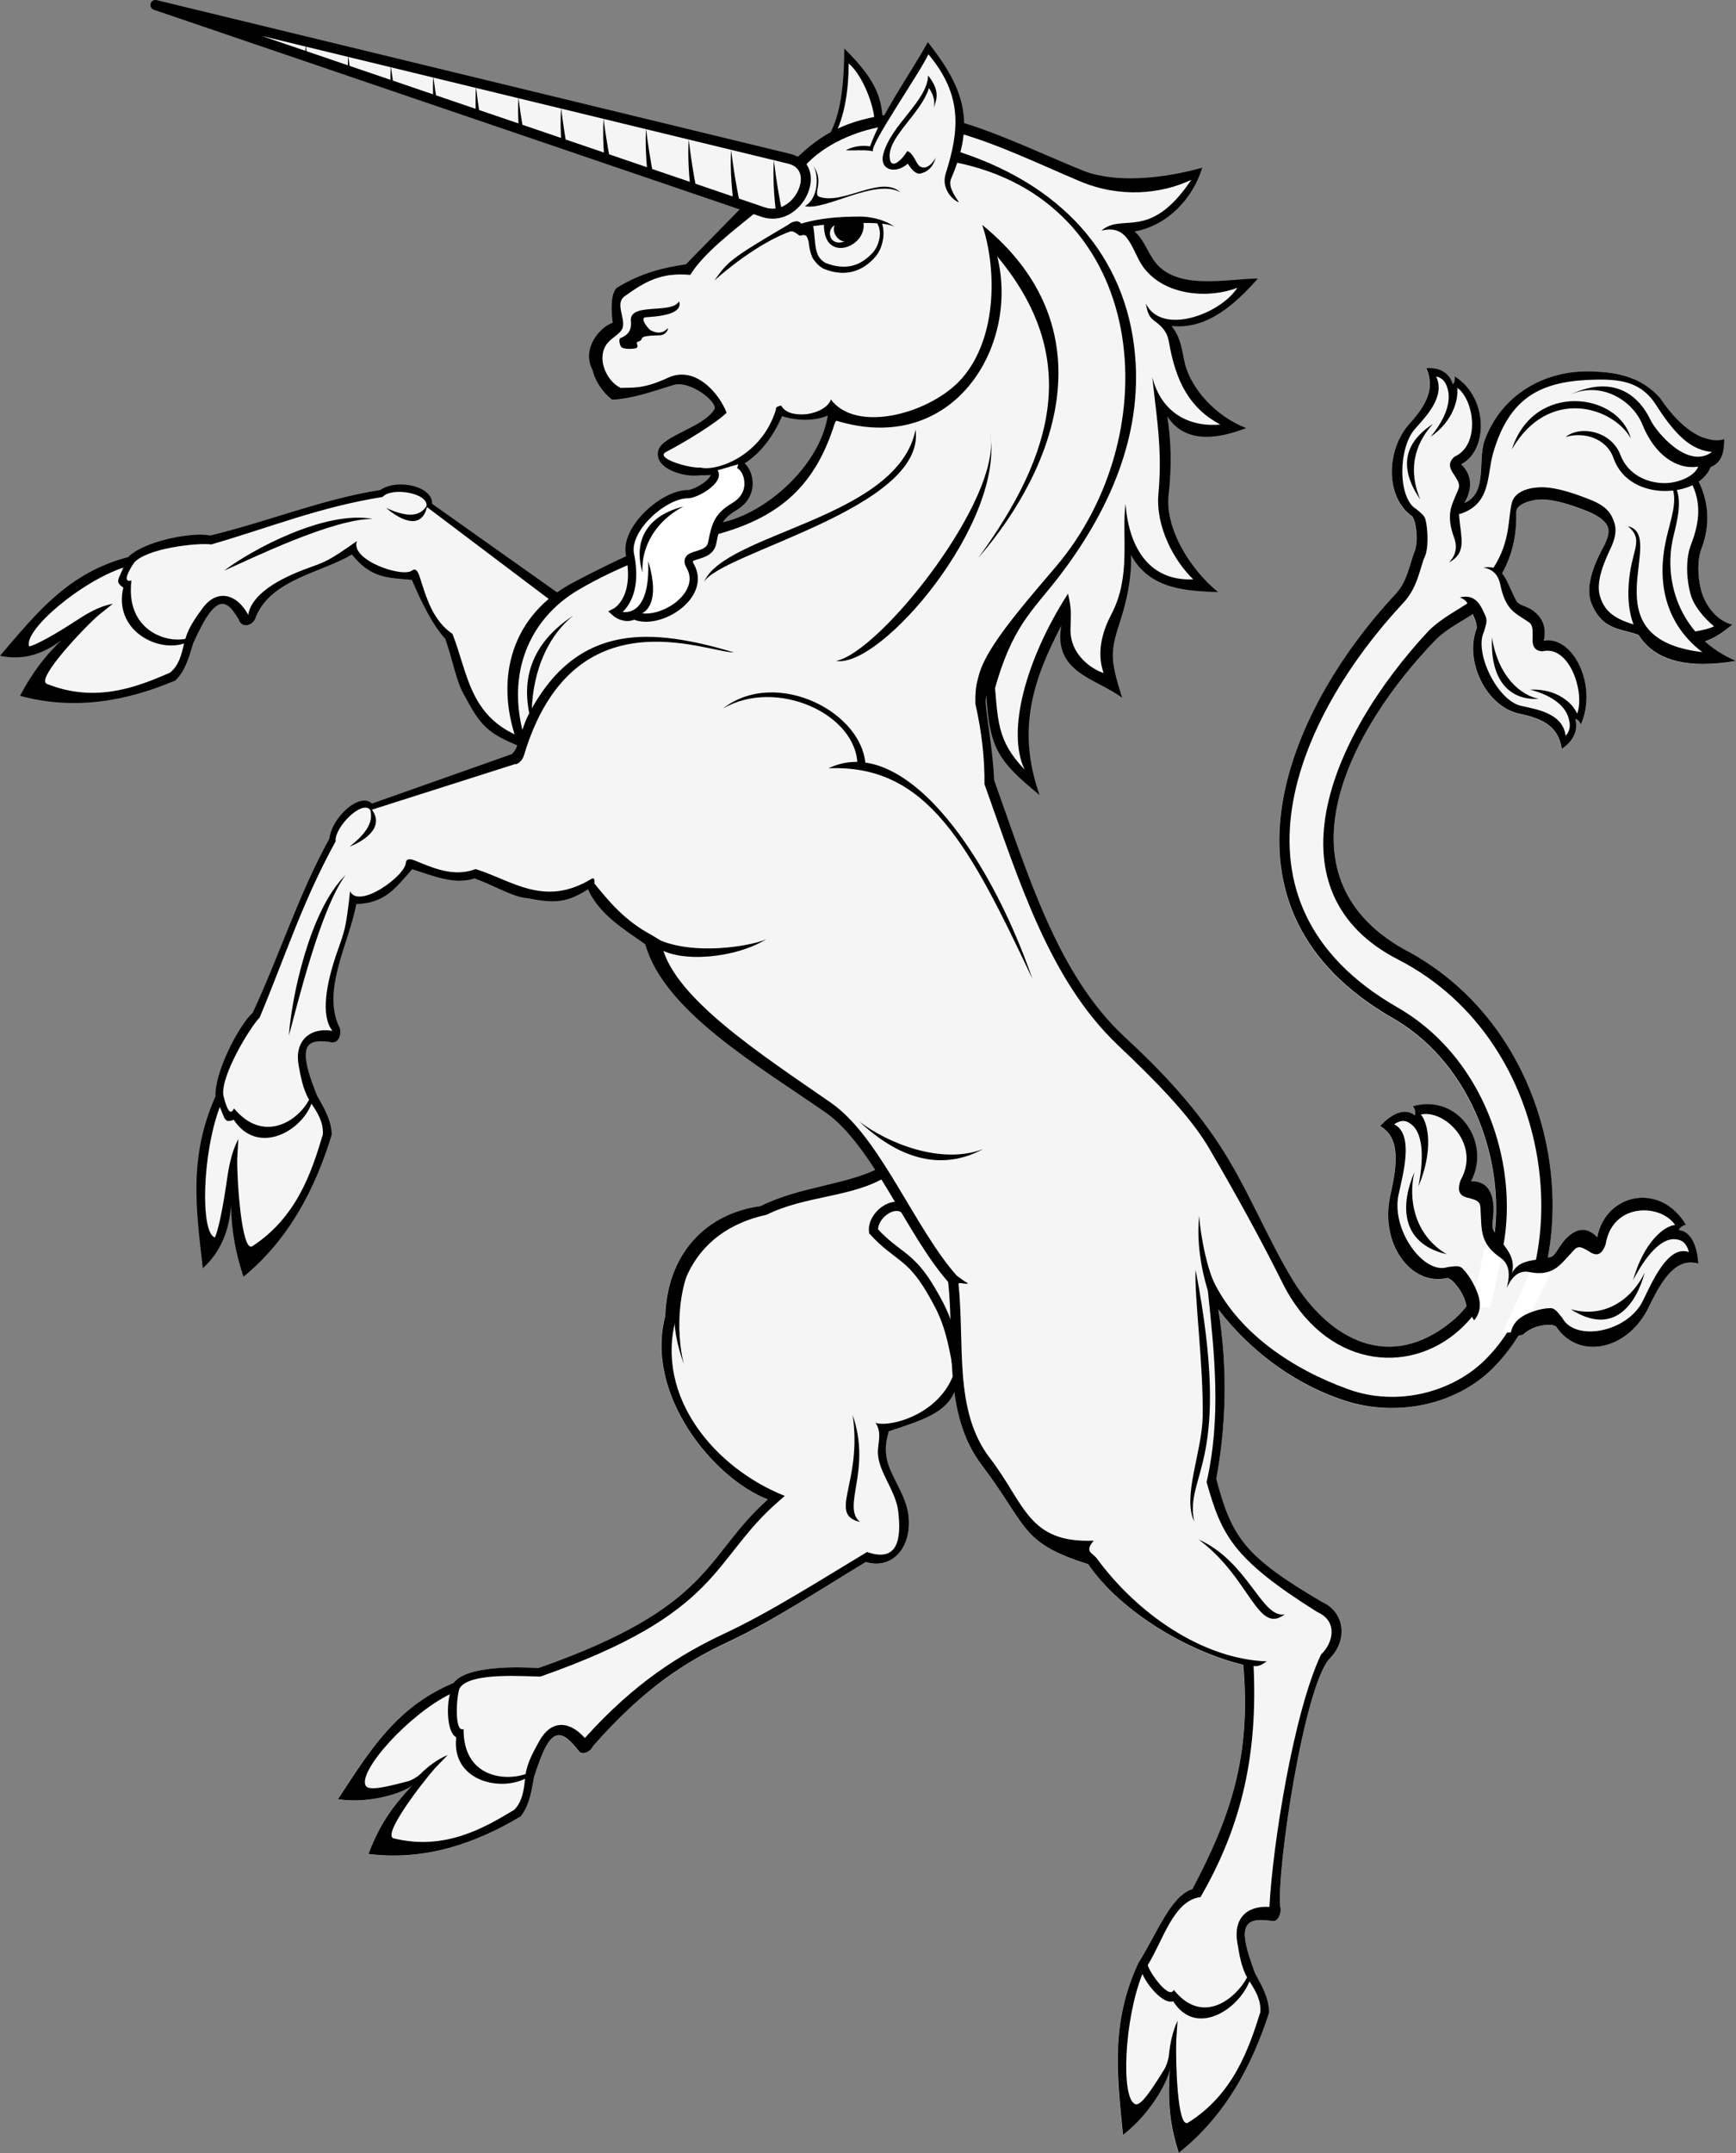 <?xml version="1.0" encoding="UTF-8" standalone="no"?>
<!-- Created with Inkscape (http://www.inkscape.org/) -->
<svg
    xmlns:inkscape="http://www.inkscape.org/namespaces/inkscape"
    xmlns:rdf="http://www.w3.org/1999/02/22-rdf-syntax-ns#"
    xmlns:ns1="http://sozi.baierouge.fr"
    xmlns:dc="http://purl.org/dc/elements/1.1/"
    xmlns="http://www.w3.org/2000/svg"
    xmlns:cc="http://web.resource.org/cc/"
    xmlns:xlink="http://www.w3.org/1999/xlink"
    xmlns:sodipodi="http://sodipodi.sourceforge.net/DTD/sodipodi-0.dtd"
    id="svg5603"
    version="1.0"
    viewBox="0 0 701.7 869.85"
  >
  <rect x="0" y="0" width="701.7" height="869.85" fill="#808080" stroke="none"/>
  <g
      id="layer1"
      transform="translate(180.85 -30.347)"
    >
    <path
        id="path17715"
        style="fill:#f5f5f5"
        d="m194.29 50.846c-5.25 9.138-11.27 18.164-16.1 27.113-0.29 0.512-0.81 0.863-1.35 0.926-0.25 0.042-0.54 0.098-0.87 0.154-0.94 0.14-1.92-0.687-2.05-1.725-0.67-7.048-2.73-13.002-12.01-22.835-0.39 13.283-1.88 23.038-5.5 30.36-0.18 0.365-0.48 0.659-0.82 0.841-4.92 2.707-9.46 6.151-14.31 10.997-0.5 0.54-1.3 0.715-1.96 0.421-0.53-0.239-1-0.379-1.61-0.519l-212.18-51.448 194.71 66.299c1.24 0.42 1.65 2.47 0.71 3.43l-23.363 23.76c-0.273 0.29-0.635 0.47-1.003 0.54-9.092 1.39-17.065 3.12-26.88 8.95-0.286 0.17-0.604 0.7-0.903 1.58-0.292 0.88-0.508 2.05-0.578 3.39-0.146 2.67 0.146 5.78 0.375 7.48 0.127 0.97-0.489 2-1.353 2.25-1.62 0.47-4.695 2.74-6.493 5.75-1.804 3.01-2.541 6.37-0.54 10.16 0.089 0.17 0.153 0.35 0.197 0.54 0.966 4.2 4.104 8.25 6.772 10.44 7.948-0.53 15.813-3.42 23.793-5.84 4.358-1.32 9.276 0.94 13.076 3.61 1.9 1.33 3.49 2.8 4.58 4.33 0.55 0.77 0.95 1.55 1.15 2.53 0.18 0.92-0.06 2.15-0.73 2.98-2.77 4.15-7.94 6.7-12.682 9.09-2.402 1.22-4.714 2.34-6.43 3.45-1.709 1.13-2.687 2.3-2.897 2.87-0.451 1.27-0.305 1.96 0.299 2.91 0.603 0.96 1.836 2.01 3.45 2.82 3.233 1.62 7.896 2.32 11.02 1.88 0.1 0 0.2 0.01 0.29 0.02 2.03 0.06 3.87-0.11 5.67-0.38 0.94-0.13 1.92 0.68 2.05 1.73 0.19 1.78-0.67 3.13-1.6 4.24-0.94 1.11-2.06 2.13-3.35 3-2.58 1.73-5.345 3.04-7.778 3.05-4.015 0-10.254 3.21-14.879 7.74s-7.49 10.24-6.69 14.19c0.006 0.06 0.006 0.13 0.013 0.23 0.006 0.1 0.012 0.22 0.012 0.23 0 0.03-0.031 0.09-0.031 0.09 0.012 0.04 0.031 0.09 0.05 0.13-0.006 0.07 0.058 0.1 0.051 0.14-0.025 0.13-0.076 0.19-0.108 0.29-0.019 0.06-0.044 0.12-0.07 0.18-0.006 0.02-0.025 0.07-0.031 0.1-0.204 0.44-0.559 0.8-0.979 0.98-7.776 3.52-15.342 7.34-22.598 11.16-2.331 1.22-4.517 2.47-6.486 3.87-0.559 0.42-1.347 0.47-1.944 0.09l-50.641-35.8c-0.572-0.38-0.934-1.13-0.902-1.86 0.032-0.8-0.121-1.38-0.712-2.1-0.585-0.72-1.575-1.51-2.821-2.08-2.497-1.15-6.068-1.73-9.212-1.38-2.103 0.24-3.971 0.94-5.318 1.86-0.216 0.13-0.451 0.21-0.692 0.24-23.145 3.63-45.273 12.7-68.665 18.33-0.235 0.04-0.476 0.05-0.705 0-3.259-0.66-9.995-0.14-16.385 1.4s-12.6 4.24-15.14 6.85c-0.22 0.25-0.5 0.43-0.8 0.52-22.06 5.84-34.13 19.71-48.31 36.38 7.45 0.55 13.98-2.07 19.84-6.56 0.78-0.66 2.02-0.48 2.62 0.38 0.6 0.85 0.43 2.23-0.34 2.89-6.11 5.82-10.59 12.02-14.83 19.51 20.7 4.85 40.23 1.28 58.64-6.46 3.59-3.73 4.93-9.27 6.48-14.17 0.03-0.1 0.07-0.19 0.11-0.29 2.12-4.58 4.21-8.81 6.565-12.02 1.493-2.04 2.878-3.42 4.39-4.18 1.512-0.75 3.202-0.69 4.555-0.11 2.7 1.17 4.314 3.91 5.959 6.52 0.089 0.17 0.153 0.35 0.197 0.54 0.216 0.68 0.413 0.83 0.642 0.96 0.222 0.12 0.553 0.21 0.959 0.11 0.813-0.2 1.677-1.19 1.836-1.92 0.038-0.14 0.089-0.26 0.14-0.38 3.424-8.23 10.457-12.86 17.96-16.4 7.503-3.55 15.686-6.12 21.734-9.67 0.725-0.41 1.697-0.2 2.23 0.48 3.704 4.65 6.982 6.72 10.559 7.87s7.541 1.29 12.389 1.74c0.622 0.07 1.2 0.51 1.48 1.13 3.545 8.36 8.316 18.01 13.157 23.25 0.191 0.18 0.343 0.41 0.451 0.65 3.132 8.79 4.739 18.18 7.694 22.83 0.019 0.04 0.032 0.09 0.051 0.14 5.832 11.1 8.322 14.03 20.145 18.84 0.763 0.3 1.29 1.21 1.207 2.11-0.177 1.88-1.175 3.33-2.439 4.85-0.223 0.25-0.502 0.43-0.801 0.52l-56.657 20c-0.622 0.25-1.359 0.08-1.848-0.41-0.534-0.53-1.061-0.73-1.951-0.68-0.883 0.04-2.001 0.36-3.208 1.06-2.414 1.41-5.121 4.11-6.88 7.02-1.182 1.95-1.887 3.81-2.11 5.55-0.019 0.28-0.089 0.55-0.203 0.79-12.204 22.01-19.981 46.72-30.952 70.22-0.108 0.22-0.248 0.42-0.42 0.58-2.541 2.34-6.524 8.35-9.517 14.76-2.992 6.42-5.038 13.45-4.841 17.26 0.019 0.35-0.044 0.71-0.184 1.03-9.989 22.51-8.109 41.54-5.508 64.24 5.222-6 7.7-13.21 8.297-21.08 0.095-1.01 0.972-1.86 1.887-1.81 0.921 0.03 1.741 0.94 1.773 1.95 0.177 8.92 1.632 16.69 4.135 25.07 16.557-14.51 26.486-33.4 32.814-53.95-0.311-5.47-3.272-10.17-5.699-14.61-0.038-0.09-0.069-0.17-0.101-0.26-1.843-4.71-3.494-9.08-4.244-13.15-0.477-2.58-0.623-4.63-0.184-6.4 0.438-1.77 1.556-3.23 2.827-4.02 2.541-1.55 5.495-1.16 8.367-0.89 0.159 0.01 0.311 0.05 0.464 0.11 0.616 0.25 0.934 0.2 1.169 0.1 0.235-0.11 0.393-0.33 0.578-0.73 0.381-0.82 0.368-2.2-0.045-2.79-0.07-0.1-0.133-0.2-0.184-0.31-3.57-8.16-2.338-17.18-0.038-25.83s5.718-17.11 7.096-24.53c0.159-0.88 0.909-1.6 1.728-1.64 5.604-0.19 9.085-1.69 12.16-4.02 3.075-2.32 5.769-5.54 9.174-9.38 0.451-0.55 1.188-0.78 1.836-0.59 8.246 2.54 16.747 6.26 24.167 3.75 0.356-0.14 0.756-0.15 1.118-0.03 8.12 2.92 15.616 7.49 20.775 7.94 0.026 0.01 0.057 0.03 0.083 0.04 10.559 1.94 14.688 2.14 23.519-3.53 0.87-0.57 2.141-0.15 2.579 0.86 4.25 9.63 14.11 15.53 22.465 21.46 0.368 0.26 0.654 0.67 0.775 1.14 3.037 10.82 11.41 21.12 22.238 30.77 10.47 9.33 23.2 17.99 35.41 26.23l2.71 3.21c4.48 3.01 9.09 6.12 13.24 9 7.09 4.93 13.7 13.38 20.03 23.1-13.33 6.21-33.55 6.55-48.83 14.15-21.84 2.98-37.683 18.99-38.528 44.44-8.367 31.88 19.798 65.76 41.468 74-25.86 23.13-21.66 43.2-92.68 68.16-7.725-0.47-29.002-1.15-34.402 6.03-23.017 9.69-33.57 26.88-46.721 46.97 14.936 2.06 28.125-3.56 30.025-5.62-8.666 9.42-13.132 16.05-17.643 27.74 22.834 2.82 43.087-4.1 61.524-15.1 3.736-4.81 4.504-10.95 5.457-15.97 1.563-4.82 3.062-9.33 4.879-12.59 4.6-8.29 9.149-2.88 12.973 1.78 1.5 2.68 5.267 0.29 5.953-1.68 20.368-23.05 36.74-33.67 54.815-42.12 18.07-8.45 36.56-20.88 55.37-32.22 10.63 3.22 19.23-5.92 17.18-19.87-1.58-9.16-8.46-16.16-8.99-24.2-0.17-3.38 0.26-5.29 1.21-8.75 11.25-3.85 22.61-6.7 26.5-15.88 1.42 10.61 4.44 20.85 11.22 29.66 18.66 24.76 15.42 31.23 42.88 39.87 13.36 19.51 40.77 35.44 62.63 40.69 3.34 37.35-5.3 61.74-20.5 90.55-8.89 2.82-14.51 18.3-21.87 29.88-11.22 24.21-8.68 44.79-6.27 69.44 12.34-9.51 18.77-23.44 18.93-26.37-0.73 13.4-0.15 21.66 3.58 33.67 18.67-14.77 29.55-34.96 36.58-56.75-0.14-6.34-3.31-11.36-5.65-15.8-1.76-4.72-3.27-9.22-3.9-12.99-1.6-9.55 4.96-8.8 10.62-8.17 2.74 0.89 4.15-3.73 3.47-5.7-1.42-15.8 9.72-88.96 19.8-100.07 7.9-8.01 5.95-19.2-2.87-23.15-31.31-18.36-36.56-26.1-42.81-49.81 3.88-20.89 4.82-44.18 0.86-68.39 13.54 17.79 32.23 30.91 51.29 37 20.85 6.66 44.53 1.58 59.28-12.92 4.03-3.95 7.55-8.48 10.6-13.38l1.55-0.39c0.01 0.21-0.18 0.42-0.11 0.28 0.08-0.14 0.51-0.42 1.03-0.85 1.04-0.88 2.81-1.96 4.7-2.6 1.88-0.62 3.85-0.89 5.46-0.9s2.73 0.69 2.61 0.54c8.95 13.79 29.04 10.02 37.49-7.59 5.84-12.16 11.39-20.09 20.01-17.56-0.45-7.28-2.79-13.11-7.77-13.67 0.63-1.31 1.62-1.86 2.82-2.13-10.4-17.5-32.44-12.67-35.83 5.04-4.6-4.76-8.74-3.17-12.12-0.07-3.23 2.98-4.76 7.56-6.77 8.06-0.39 0.1-0.72 0.18-1.1 0.27 8.37-44.33-10.09-99.84-58.42-124.81-52.22-29.81-22.05-88.63 13.3-125.01 4.54-4.4 10.15-7.14 14.69-10.16 0.47 1 0.91 2 1.21 2.89 0.55 1.59 0.54 2.88 0.58 2.71-5.25 13.18 3.74 31.8 17.08 34.59 9.22 1.93 15.81 4.95 17.18 14.25 4.19-2.72 6.9-6.96 5.57-12.04 0.99 0.21 1.64 1.03 2.2 2.13 6.97-15.77-3.29-35.98-14.99-33.74 1.3-6.03-1.02-9.58-4-11.93-2.86-2.25-6.08-2.33-7.06-4.15-2.45-4.57-3.74-8.64-5.9-11.15 4.74-8.58 6.03-16.85 5.87-24.75-0.05-2.96 5.36-5 9.4-5.19 4.04-0.18 10.2 1.18 18.91 4.65 5.98 2.37 8.11 4.75 8.74 6.58 0.63 1.84 0.02 4.16-1.39 7.11-3.76 6.86-8.12 16.67-5.28 23.71 4.51 11.16 12.2 10.13 19.03 12.78 5.53 8.98 17.31 14.25 39.39 10.45-4.85-2.04-9.04-4.75-12.55-7.9 4.2-1.46 7.28-3.64 11.05-6.64-6.7-1.74-11.07-8.16-12.64-14.03-1.53-5.97-1.4-12.8 0.11-16.68 3.33-8.61 3.45-17.84-1.04-27.17 2.11-1.5 3.79-3.47 4.83-5.85 4.86-1.94 5.43-6.72 5.46-11.21-3.38 1.01-6.17 0.05-9.01-0.85-4.28-1.8-10.37-6.09-17.03-15.95-2.95-3.28-6.11-5.56-9.43-7.13-0.69-0.33-1.34-0.68-2.05-0.95-4.93-1.89-10.21-2.39-15.47-2.61-19.58-0.81-37.11 9.53-43.85 28.03-2.89 7.93 1.34 21.46-8.25 25.21 0.6-0.98 1.15-2.06 1.58-3.37 1.25-3.8 1.39-8.09-2.78-12.25 10.79-5.47 11.17-26.92-2.66-35.57 0.1 1.25 0.03 2.33-0.68 3.12-1.51-5.01-5.95-6.81-10.81-6.43 3.65 8.52-0.2 15.09-6.81 22.44-9.56 10.65-9.79 30.02 1.3 37.6-0.13-0.11 0.58 0.89 0.94 2.54 0.36 1.64 0.7 3.76 0.72 5.76 0.03 2-0.27 3.87-0.6 5.04-0.1 0.34-0.1 0.49-0.17 0.7l-0.09-0.04c-2.35 6.65-3.16 12.41-7.62 17.18-45.04 48.23-77.73 127.45-1.35 171.29 31.27 17.96 44.87 56.04 41.32 86.56-0.16-0.23-0.31-0.42-0.46-0.65-1.18-1.87 0.46-6.44-0.13-11.03-0.62-4.8-2.67-9.02-8.97-8.91 8.26-15.62-5.19-35.51-23.54-30.26 0.73 1.09 1.26 2.21 0.93 3.64-4.02-3.27-9.41-0.75-14.17 4.3 7.93 4.52 7.25 14.52 4.18 27.86-4.44 19.31 8.09 37.09 23.12 33.5-0.19 0.01 1.06 0.28 2.25 1.48 1.18 1.21 2.59 2.91 3.6 4.77 0.98 1.78 1.59 3.76 1.86 5.17-1.73 2.18-3.65 4.13-5.74 5.87-25.28 21.04-49.72 7.67-64.39-16.24-10.26-16.73-18.48-37.64-29.98-55.07-11.67-17.68-25.47-31.65-38.07-43.29-22.05-20.38-34.83-49.45-45.93-80.69l-1.24-1.82c-2.42-6.82-4.86-13.63-7.3-20.43-0.08-0.2-0.14-0.42-0.15-0.63-0.61-12.6-2.81-23.64-3.44-31.16 0.01-0.03 0.02-0.06 0.04-0.09-0.03-1.83 0.2-2.64 0.27-3.64 0.01-1.07 0.9-2.04 1.87-2.02 0.96 0 1.84 0.99 1.83 2.06 0.59 11.12 1.99 17.54 5 22.8 2.3 4.02 6.17 7.78 11.15 12.13-6.54-24.64 0.44-44.1 10.64-63.76 0.84-1.64 3.69-0.51 3.4 1.35-0.81 4.44-0.31 7.65 0.83 10.24 1.14 2.6 3.07 4.71 5.55 6.55 3.82 2.85 8.69 5.2 13.34 7.94-1.51-5.2-2.52-9.31-2.53-12.91-0.01-4.7 1.22-8.91 3.3-15.32 2.72-8.37 4.41-17.57 4.07-25.26-0.22-1.87 2.67-2.85 3.45-1.17 3.55 6.61 8.8 9.9 14.83 11.73 4.39 1.32 9.08 1.75 13.68 2-10.27-10.15-18.14-24.38-16.69-37.18 1.32-11.85 0.81-21.53-0.62-31.19-0.31-0.97 0.18-2.16 1.03-2.55 0.86-0.38 1.97 0.09 2.36 1.02 3.42 5.47 8.32 7.37 13.82 7.49 3.86 0.09 7.76-0.91 11.41-2.04-10.57-5.6-18.79-15.12-21.35-24.93-0.02-0.01-0.05-0.02-0.09-0.04-0.84-3.62-1.16-7.01-2.49-10.35-0.53-1.32-1.36-2.77-2.42-4.22-0.86-1.21 0.15-3.36 1.55-3.27 11.95 1.34 21.82-6.46 29.79-14.81-5.53 0.38-11.8 1.1-18.08 0.84-8.12-0.33-16.08-2.4-20.83-9.63-3.02-4.6-4.17-8.36-7.18-10.96-1.11-0.98-0.54-3.36 0.86-3.6 11.44-2.04 20.09-10.85 24.28-20.89-15.86 3.91-32.79 5.14-45.28 0.33-16.77-6.828-33.32-14.676-48.13-19.143-0.77-0.225-1.36-1.073-1.36-1.957-0.18-9.832-4.58-18.711-12.69-29.364zm213.81 136.04c0.23 0.16 0.48 0.35 0.7 0.55-0.22 0.11-0.43 0.18-0.64 0.36-0.03-0.29-0.01-0.63-0.06-0.91zm48.63 131.59c-0.03 0.1-0.07 0.19-0.11 0.29-0.04-0.11-0.14-0.21-0.18-0.31 0.1 0.01 0.19 0.02 0.29 0.02zm-4.6 8.95c-0.06 0.08-0.12 0.15-0.19 0.24-0.01-0.09-0.08-0.17-0.1-0.26 0.09 0.03 0.2 0 0.29 0.02zm-298.2-131.3c0.03 0.01 0.06 0.03 0.09 0.04 0.06 0.02 0.12 0.05 0.17 0.08 0.89 0.27 1.5 1.37 1.31 2.38-1.73 10.85-8.24 21.02-16.53 29.02-8.28 8.01-18.31 13.79-27.66 15.79-0.42 0.09-1.03 0.32-1.8 0.5-1.32 0.3-2.6-1.48-2.04-2.83 1.46-3.2 3.84-5.55 7.7-7.85 3.67-2.2 4.62-4.97 4.64-7.49 0.03-2.54-1.26-4.98-2.25-5.7-1.03-0.79-0.91-2.8 0.2-3.45 8.22-4.63 13.09-12.82 15.77-19.07 0.37-0.89 1.37-1.38 2.21-1.08 2.65 0.96 11.15 2.6 17.3-0.1 0.27-0.16 0.58-0.24 0.89-0.24z"
    />
    <path
        id="path17717"
        d="m-21.031 226.2c-2.3 0.25-4.384 0.97-6.068 2.11-23.404 3.67-45.551 12.81-68.778 18.4-7.603-1.56-26.973 2.36-33.173 8.71-23.95 6.34-36.41 21.82-51.8 39.88 9.61 2.06 17.83-0.95 24.93-6.39-7 6.66-12.07 13.59-16.85 22.56 22.32 6.03 43.3 2.04 62.86-6.24 4.27-4.23 5.67-10.31 7.2-15.17 2.11-4.54 4.152-8.76 6.331-11.74 5.527-7.56 8.71-3.04 11.956 2.13 1.373 4.35 6.284 2.37 6.995-0.95 6.264-15.07 26.2-17.7 38.843-25.13 7.77 9.77 14.631 9.35 24.218 10.25 3.583 8.44 8.303 18.19 13.494 23.81 3.037 8.51 4.517 17.82 7.922 23.16 6.131 11.67 9.244 15.19 22.484 20.38l-0.337-4.04c-20.374-8.36-20.971-25.83-27.166-41.49-8.17-5.53-10.686-15.17-13.379-23.48-0.623-1.92-1.639-3.14-2.846-2.18-3.971 3.17-25.26-4.18-22.389-11.85-11.836 8.42-13.449 8.66-19.625 10.88-12.884 4.64-23.093 11.04-24.3 18.94-5.038-9.17-13.062-10.19-18.507-2.62-2.434 3.39-5.524 7.41-6.904 12.32-8.62 1.72-24.23-4.14-21.8-23.57-4.08 1.04-0.65-4.59 0.95-7.04 4.8-5.98 25.85-8.32 31.325-7.53 23.887-6.94 43.779-15.12 69.242-19.19 3.475-4.06 18.793-1.74 17.757 3.96l51.632 38.94 3.373-2.77-52.769-37.36c0.21-5.44-7.922-8.46-14.821-7.69zm-109.95 33.45c-1.99 4.91-3.49 5.72-0.02 8.09-4.03 17.01 13.48 26.27 24.54 22.58-0.98 4.53-2.15 8.99-5.73 11.83-12.97 5.59-29.88 12.47-49.75 4.48-4.5-2 14.79-22.37 20.93-27.75l5.78-4.62c-6.83 1.37-11.59 4.76-17.04 8.26-10.58 6.77-16.59 9.34-16.83 8.9-2.18-6.36 20.64-25.95 38.12-31.77z"
    />
    <path
        id="path17719"
        d="m175.02 501.98c-13.51 7.15-32.44 7.67-48.51 15.66-21.85 2.98-37.633 19.01-38.478 44.46-8.367 31.88 19.788 65.76 41.458 74.01-25.87 23.12-21.69 43.19-92.715 68.15-7.725-0.47-28.951-1.16-34.351 6.02-23.011 9.69-33.557 26.89-46.708 46.99 14.936 2.05 28.106-3.58 30.006-5.63-8.666 9.41-13.151 16.05-17.662 27.73 22.833 2.82 43.131-4.15 61.562-15.15 3.735-4.81 4.441-10.94 5.394-15.96 1.556-4.81 3.1-9.29 4.911-12.56 4.599-8.28 9.116-2.9 12.934 1.75 1.5 2.68 5.299 0.3 5.979-1.66 20.368-23.06 36.721-33.74 54.8-42.19 18.06-8.46 36.61-20.81 55.43-32.16 10.62 3.22 19.2-5.9 17.14-19.85-1.58-9.16-8.42-16.17-8.95-24.21-0.18-3.38 0.19-5.28 1.15-8.74 14.21-4.86 28.65-8.14 27.9-24.59l-0.24-4.14c-3.33 21.41-27.22 27.35-33.03 25.28 2.82 4.04 0.77 8.56 0.96 12.32 0.4 7.92 7.21 14.97 8.22 23.48 1.39 11.54-0.37 20.65-12.6 16.38-18.33 11-39.08 24.26-57.29 32.77-17.957 8.4-36.553 19.87-56.768 42.38-6.728-7.51-13.952-6.97-18.469 1.32-2.02 3.71-4.688 8.17-5.483 13.24-8.348 2.93-25.221 1.42-25.082-18.19-3.926 1.61-2.852-13.89-1.556-16.55 4.066-6.61 27.096-4.64 32.617-4.64 73.801-25.9 68.921-47.1 96.281-70.81l2.5-2.18c-28.26-11.24-52.499-39.98-44.037-71.5 2.338-23.76 15.967-37.6 36.677-42.09 15.9-7.9 34.57-6.89 48.42-15.44l-2.41-3.7zm-174.03 212.85c-1.404 5.15-1.137 15.52 2.573 17.38-2.008 17.44 17.268 21.99 27.802 16.76-0.445 4.64-1.106 9.21-4.321 12.53-12.21 7.39-28.182 16.64-48.81 11.55-4.702-1.34 11.283-22.14 16.746-28.35l5.165-5.35c-4.428 1.91-8.03 4.7-11.022 7.67-1.221 1.21-3.629 2.59-4.95 2.94-10.114 2.68-16.182 3.95-17.268 1.71-2.903-6 17.433-28.6 34.084-36.84z"
    />
    <path
        id="path17721"
        d="m160.41 49.956c-0.07 19.272-2.42 30.058-8.19 38.495l3.39-1.775c5.57-9.411 6.54-22.112 6.59-30.682 6.47 5.428 11.15 20.198 10.29 24.055l3.55-0.365c-0.56-9.285-2.13-16.431-15.63-29.728z"
    />
    <path
        id="path17723"
        d="m178.68 76.521c-16.89 2.483-27.12 7.203-38.76 18.887l4.34 2.223c8.17-9.286 21.4-14.398 31.23-16.067l3.19-5.043zm27.83 2.883l0.16 4.691c16.18 4.608 32.63 12.582 48.98 19.485 16.03 6.77 32.69 5.25 45.03-0.58-16.91 25.21-27.88 13.05-36.32 20.54 11.43-2.93 12.31 8.69 17.14 15.03 8.78 11.5 26.58 12.43 37.8 8.03-6.9 10.68-30.61 19.51-37.01 6.36 0.52 2.35 0.75 5.06 3.41 6.97 4.22 3.03 5.4 5.48 5.94 8.6 2.77 16 8.31 26.68 20.75 33.34-13.3 1.17-23.99-5.37-27.49-19.18l0.99 8.71c1.55 12.79 2.82 24.05 1.51 38.29-1.23 13.36 6.22 27.12 14.06 34.72-19.04 0.83-26.2-14.67-27.38-30.55-1.61 13.42 2.38 29.41-5.79 44.83-2.8 5.3-6.3 14.39-3.07 23.55-3.86-1.15-13.72-6.84-13.37-17.94 0.2-6.4 0.42-7.95-1.01-14.11-17.2 26.76-24.91 55.8-17.51 71.12-11.44-12.04-10.75-19.57-12.42-38.22l-0.16-1.86-1.69-0.14c-1.13-0.12-2.3 0.38-3.13 1.22-0.82 0.84-1.32 1.83-1.67 3.02-0.7 2.36-0.93 5.47-0.87 9.33 2.68 11.68 3.78 22.52 3.69 32.52 13.8 38.39 26.05 78.96 53.92 105.4 14.73 13.99 29.58 28.77 37.4 42.59 10.92 18.71 20.67 36.49 29.06 53.33 17.12 34.38 50.96 37.94 71.84 18.96 31.74-28.84 23.71-101.99-25.26-130.09-74.09-42.53-40.45-117.65 2.33-163.46 5.52-5.9 6.52-12.89 8.66-18.94l-4.13-1.8c-2.35 6.66-3.17 12.38-7.63 17.15-45.03 48.23-77.64 127.44-1.26 171.28 46.38 26.62 53.92 97.67 24.2 122.39-25.27 21.03-49.75 7.58-64.42-16.33-10.26-16.73-18.41-37.61-29.91-55.04-11.67-17.69-25.53-31.68-38.12-43.33-27.15-25.1-38.96-65.27-52.77-103.7-0.62-12.8-2.83-23.85-3.44-31.11-0.03-1.61 0.19-2.19 0.28-3.41 1.21 22.53 5.68 27.3 21.5 40.48-9.54-27.14-2.18-47.31 8.83-68.52-3.48 19.09 14.16 21.4 24.57 29.21-5.15-16.08-4.74-18.86-0.6-31.64 2.78-8.56 4.52-17.99 4.16-26.07 7.64 14.24 23.12 14.53 35.17 15.03-11.82-9.75-21.45-26.09-19.96-39.28 1.34-12.04 0.95-21.98-0.51-31.78 7.58 12.13 22.55 8.42 31.85 4.79-12.26-4.73-22.05-15.64-24.75-25.96-0.8-3.44-1.18-6.94-2.64-10.61-0.62-1.57-1.61-3.15-2.74-4.69 14.66 1.65 26.33-9.5 34.89-19.16-12.99 0.15-33.81 5.25-42.35-7.74-2.85-4.34-4.05-8.27-7.51-11.27 13.49-2.4 23.69-13.58 27.33-25.731-16.65 4.601-35.14 6.181-47.98 1.241-17.57-7.16-34.98-15.59-50.58-19.966zm-86.76 33.906l-23.344 23.82c-9.155 1.4-17.465 3.27-27.509 9.23-3.304 1.97-2.548 10.85-2.084 14.41-4.593 1.34-12.878 10.07-8.157 19.03 1.181 5.12 4.815 9.66 7.941 12.02 8.526-0.43 16.721-3.5 24.847-5.96 6.772-2.05 18.776 7.53 16.286 10.14-4.42 6.9-20.358 10.39-22.322 15.9-2.604 7.31 9.556 11.47 16.692 10.45 19.43 0.53 28.93-14.07 33.15-23.9 3.09 1.13 11.65 2.78 18.51-0.22-3.27 20.4-24.93 39.4-42.78 43.21-20.038 4.29-41.264 14.31-59.961 24.15-25.088 13.2-31.88 38.53-23.163 63.6 0.807 2.38 0.171 3.53-1.684 5.75l1.531 4.2c1.912-0.96 2.681-1.82 3.329-3.96 19.847-65.48 73.738-41.12 84.828-41.26-32.389-9.56-62.922-12.82-82.725 24.45-1.34 2.52-2.115 4.73-2.833 6.89-6.201-25.46 4.44-45.82 22.42-56.46 17.636-10.44 38.398-17.62 56.748-22.7 25.54-7.08 39.4-20.16 47.08-44.71 0.81-1.8 2.61-2.97 2.92-4.17 0.4-1.51-0.25-0.63-1.78-0.14l-0.12-0.66-1.13-1.15c0.08-1.11-0.55-1.48-1.41-3.55-2.16 6.25-16.79 8.72-20.12 2.48-0.32 0.13-2.41 0.27-2.12 1.61-5.79 18.96-24.1 25-30.39 23.46-5.175 0.27-18.656-3.91-14.075-6.3 7.598-3.94 20.615-11.9 24.505-15.89-2.68-7.21-12.38-19.39-23.749-14.09-10.261 4.79-14.625 3.81-19.066 4.09-4.771-2.39-7.433-8.03-7.351-12.27 0.146-7.68 7.059-8.25 8.196-12.15 1.042-4.01-3.177-9.76 0.756-12.6 8.183-5.9 14.714-9.74 26.537-8.65 5.587-8.98 17.137-17.59 26.747-25.49l-5.15-2.61zm343.32 67.1c-19.58-0.8-37.1 9.45-43.84 27.94-3.12 8.58 2.08 23.71-10.85 25.94l0.63 3.8c13-4.05 11.03-15.47 13.63-24.55 6.97-24.43 21.45-29.52 42.31-29.83 10.64-0.16 18.12 1.7 23.54 10.18 6.81 10.68 11.91 15.49 17.04 17.65 2.32 0.98 4.11 1.25 5.59 1.41-9.71 7.28-22.55-8.11-24.9-13.06-4.11-8.66-13.88-18.76-32.33-10.13 12.66-5.57 25.27 2.48 29.13 12.12 4.83 12.03 13.71 18.37 22.57 16.98-1.76 4.35-8.74 6.65-13.44 6.68-7.21 0.04-14.98-3.44-18.01-11.38-3.77-9.85-16.4-11.99-22.13-7.27 7.33-2.23 16.54 0.55 19.3 8.48 3.28 9.43 12.35 13.31 20.75 13.34 3.98 0 7.89-0.76 11.21-2.33 3.84 8.26 2.39 16.22-0.56 23.85-2.13 5.49-2.08 13-0.31 19.9 1.35 5.25 5.83 10.14 9.57 13.26-1.89 1.01-5.39 1.66-7.56 2.07l0.77 4.88c5.96-1.34 9.56-3.89 14.19-7.59-6.7-1.74-11.09-8.13-12.66-14.01-1.53-5.97-1.38-12.73 0.13-16.62 3.33-8.6 3.44-17.85-1.04-27.17 2.11-1.5 3.81-3.5 4.85-5.89 4.86-1.93 5.42-6.77 5.45-11.26-3.38 1.01-6.19 0.08-9.04-0.83-4.28-1.8-10.32-6.04-16.98-15.9-7.89-8.72-17.41-10.26-27.01-10.66zm-21.76 46.82c-5.03 0.24-9.81 1.99-10.99 6.03-1.76 6.13-0.34 15.61-7.74 26.85l3.44 2.37c4.95-8.74 6.19-17.21 6.02-25.25-0.06-2.96 5.39-4.9 9.43-5.09s10.16 1.1 18.87 4.57c5.97 2.37 8.11 4.79 8.74 6.62 0.63 1.84 0.07 4.11-1.34 7.05-3.76 6.85-8.17 16.69-5.33 23.72 4.67 11.55 12.77 10.04 19.76 13.06l0.08-3.61c-6.86-2.25-14.13-3.91-16.47-12.65-1.58-5.87 1.91-13.71 4.21-18.64 1.6-3.35 2.94-7.12 1.6-11-1.34-3.89-3.3-6.5-9.82-9.1-8.99-3.57-15.42-5.17-20.46-4.93zm-28.21 46.32c-4.31 3.08-10.88 6.21-16.35 11.51-41.37 44.31-65.15 106.12-12.28 133.05 64.77 33.46 72.91 124.33 34.86 161.73-13.29 13.07-35.48 18.89-55.13 11.81-23.24-8.36-43.66-22.78-53.73-42.02-4.42-8.2-6.97-27.22-6.53-28.69-1.26 10.65 0.66 21.76 3.45 31 2.65 25.48 5.47 50.84-0.53 77.19 6.06 21.4 10.51 31 44.68 52.45 8.7 3.81 6.35 12.77 1.58 17.2-11.08 23.37-19.58 76.99-20.86 101.98-9.54-0.6-14.63 5.04-12.96 14.53 0.75 4.25 1.46 9.59 3.94 13.94-4.42 8.34-17.84 19.73-29.63 5.06-1.94 4.1-9.89-7.12-10.54-10.05 6.12-9.73 10.4-26.16 21.33-27.45 16.98-29.26 23.13-58.38 21.45-93.37 2.56 0.46 4.48-1.47 5.38-1.86-26.34-0.96-52.55-19.51-68.76-41.61-1.7-2.32-5.17-2.6-1.23-7.16-26.65 1.06-27.75-14.89-41.94-33.33-7.45-9.69-9.99-21.3-10.97-33.87-0.92-11.91-0.52-24.56-1.75-36.65-0.07-0.65 3.84 0.49 3.76-0.15-1.58-0.87-3.03-2.03-4.47-3.09-8.31-9.29-16.05-23.15-24.12-36.49-8.08-13.33-16.49-26.21-26.69-33.31-27.88-19.37-65.732-43.61-68.686-65.44l-3.64-2.25c-10.75-5.71-17.077-13.06-24.638-22.57l-1.791 2.7c4.314 11.15 15.108 17.4 23.678 23.49 7.573 27.01 45.467 48.9 72.927 67.99 9.15 6.36 17.44 18.6 25.45 31.83 7.84 12.96 15.42 26.76 24.03 36.6 1.35 11.94 0.79 24.97 1.79 37.74 1.01 12.98 3.73 25.78 11.94 36.44 18.66 24.76 15.4 31.22 42.86 39.85 13.36 19.51 40.82 35.4 62.69 40.66 3.33 37.36-5.36 61.79-20.55 90.6-8.89 2.82-14.48 18.3-21.85 29.87-11.22 24.21-8.64 44.81-6.22 69.45 12.34-9.5 18.73-23.44 18.89-26.36-0.72 13.39-0.11 21.6 3.64 33.62 18.67-14.78 29.53-34.94 36.56-56.73-0.14-6.34-3.35-11.39-5.69-15.82-1.76-4.73-3.28-9.19-3.91-12.96-1.6-9.55 4.95-8.84 10.61-8.2 2.74 0.88 4.15-3.75 3.46-5.72-1.42-15.79 9.75-88.97 19.83-100.07 7.91-8.01 5.95-19.1-2.87-23.06-31.31-18.36-36.55-26.09-42.8-49.8 3.88-20.88 4.78-44.24 0.82-68.45 13.54 17.79 32.32 30.88 51.37 36.97 20.85 6.66 44.51 1.64 59.26-12.86 40.93-40.23 31.62-134.86-35.92-169.77-52.23-29.8-22-88.62 13.35-125 4.92-4.78 11.15-7.59 15.86-10.94l-2.41-4.16zm-132.18 554.28c2.08 4.86 8.58 12.42 12.46 11.06 9.08 14.45 26.15 3.61 30.81-8.06 2.48 3.77 4.76 7.65 4.39 12.49-4.59 14.51-10.84 33.16-29.26 44.62-4.31 2.48-5.01-24.81-4.72-33.46l0.53-7.79c-2.13 4.69-3.06 9.5-3.48 13.91-0.17 1.8-1.11 4.54-1.88 5.77-5.89 9.47-9.63 14.91-11.79 14.05-5.81-2.32-4.44-34.16 2.94-52.59z"
    />
    <path
        id="path17725"
        d="m84.945 413.2c-3.984-2.69-4.517-5.86-4.187-5.77 15.4 10.82 45.872 4.46 48.872 1.9-12.68 8.27-35.645 10.2-44.685 3.87z"
    />
    <path
        id="path17727"
        d="m236.47 425.82c-25.28-53.48-42.26-86.79-82.45-85.07 29.23-14.1 63.83 31.57 82.45 85.07z"
    />
    <path
        id="path17729"
        d="m147.88 97.371c4.69 6.349-0.48 11.539 2.53 12.529 9.86 3.24 24.91-8.98 32.7-1.87-10.32-5.74-30.28 7.59-38.64 5.6 5.75-3.24 5.59-12.94 3.41-16.259z"
    />
    <path
        id="path17731"
        d="m93.636 152.09c1.766 5.43-8.882 6.14-13.558 6.44-2.478 0.16 1.068 4.81 2.249 5.36 2.535 1.19 4.549 1.3 6.817-0.93 0.083 0.74-0.978 2.79-3.278 2.84-10.762 0.26-5.153 1.57-9.085 2.68-0.769 0.65 1.042 2.14-0.839 2.6-0.851 0.24-4.771 0.5-5.686-0.57-0.673-0.8-1.086-3.27-0.343-3.56 4.759-1.83 4.276-5.28 4.289-6.55-1.29-8.23 16.384-2.87 19.434-8.31z"
    />
    <path
        id="path17733"
        d="m175.29 119.67l-2.23-0.01c3.22 3.67 1.45 10.06-1.25 12.9-5.74 6.06-11.7 6.69-18.79 4.11-1.82-0.98-2.8-2.2-3.43-3.7-1.27-2.99-0.95-7.29-1.86-11.93l-1.73 0.39c0.84 4.28-0.12 8.78 1.44 12.48 0.78 1.85 2.38 3.81 4.5 4.96 7.55 3.15 15.14 2.16 21.18-4.96 2.92-3.44 4.17-9.88 2.17-14.24z"
    />
    <path
        id="path17735"
        d="m161.06 119.78c-2.55 0.09-5.47 0.41-8.87 1.13-0.28 16.27 17.94 9.11 15.91-0.99-2.26-0.13-4.48-0.23-7.04-0.14zm-4.48 1.57c-1.31 2.19 0.82 6.4 3.97 6.54-6.29 2.24-7.56-4.79-3.97-6.54z"
    />
    <path
        id="path17737"
        d="m166.32 117.85c-8.27 0.01-16.17 0.69-23.32 2.85-1.54-2.13-4.76-0.05-5.04 0.32-24.2 14.21-24.57 15.07-30.04 22.62 9.2-8.12 20.81-16.2 30.45-19.71 1.93-0.7 3.36 1.8 4.4 1.61 2.64-0.92 2.72 0.94 3.22 2.42 0.12 1.51 0.88 6.64 2.65 7.86 0.69 0.48 6.2 4.81 5.95 3.25-0.15-0.97-3.13-1.81-4.49-3.86-2.02-3.05-2.59-7.33-2.53-7.44 0.73-1.27-0.65-6.12-1.79-5.93-2.57 0.41 8.97-0.91 7-0.84-0.51 0.47 24.56-2.34 28.37 1.39-3.91-3.45-11.21-4.69-14.83-4.54z"
    />
    <path
        id="path17739"
        d="m216.16 121.21c50.83 41.35 30.45 97.6-1.59 134.54 31.08-42.61 41.37-81.37 7.66-121.83 9.15 36.34-17.82 81.16-65.48 66.26-3.96-0.56 1.82 1.21-2.19-0.82 5.04-0.34 2.17-1.39 0.39-7.68 10.39 14.06 40.81 5.59 53.12-8.59 14.64-16.87 13.71-45.38 8.09-61.88z"
    />
    <path
        id="path17741"
        d="m207.13 91.775c44.5 14.615 68.8 45.475 71.06 85.375 1.82 32.19-12.09 61.44-30.81 85.93-11.19 14.48-19.09 20.1-26.42 46.63l-6.43 2.03c-3.11-11.61 9.73-27.12 31.15-52.14 46.32-54.09 38.01-148.47-41-163.79l2.45-4.035z"
    />
    <path
        id="path17743"
        d="m169.04 340.75l-3.3-0.96c0.14-20.99-32.94-35.81-54.42-23.15 21.58-16.92 57.82 1.73 57.72 24.11z"
    />
    <path
        id="path17745"
        d="m194.19 47.375c14.93 18.858 19.09 32.541 9.55 54.805-0.77 1.79-1.2 3.88 3.05 9.94-2.71-0.96-7.26-5.7-5.39-11.61 5.64-17.761 6.77-31.815-6.99-48.226-3.74 7.974-24.28 37.464-22.31 39.161-3.8-0.729-7.39-0.161-11.08-0.393 2.95-1.521 6.22-2.125 9.8-1.578 5.22-14.236 15.58-28.066 23.37-42.099z"
    />
    <path
        id="path17747"
        d="m194.3 60.868c4.94 6.256 3.45 9.419 2.29 13.15 0.77-3.437-0.78-6.445-1.95-8.086-3.19 10.07-15.85 19.18-15.9 27.287-0.05 6.235 4.68 2.329 7.12-1.844 2.56 0.898 3.38 4.692 4.96 6.087 3.82 2.558 7.1-4.383 6.62-3.576-0.22 0.449-1.1 5.484-6.34 6.584-2.5 0.53-5.02-4.151-5.02-4.003-5.04 4.453-11.67 2.58-9.87-3.991 3.31-12.027 17.77-21.334 18.09-31.608z"
    />
    <path
        id="path17749"
        d="m166.44 483.41c11.48 8.85 33.39 17.65 50.13 11.15-19.96 10.78-37.87 0.4-50.13-11.15z"
    />
    <path
        id="path17751"
        d="m157.07 297.36c17.58-3.17 67.97-66.31 62.22-92.24 6.51 36.1-44.12 95.4-62.22 92.24z"
    />
    <path
        id="path17753"
        d="m34.209 322.87c-0.972-14.62 3.392-33.12 16.677-43.82-19.288 12.64-21.143 29.02-16.677 43.82z"
    />
    <path
        id="path17755"
        style="stroke:#000000;stroke-width:3.327;fill:#ffffff"
        d="m107.51 220.84c3.02 3.08-6.78 9.15-10.425 9.16-9.631 0.01-25.412 13.99-23.296 24.37 3.754 18.48-5.877 23.36-5.877 23.36 1.334 1.2 4.714 2.8 7.471 1.15 9.784 4.65 29.597-7.74 22.77-19.84-3.38-5.98 7.607-2.55 8.897-9.46 1.43-7.74 2.71-10.86 9.01-14.62 9.11-5.44 5.38-15.9 1.51-17.05"
    />
    <path
        id="path17757"
        d="m78.903 261.69c-0.75-8.1 3.456-19.86 16.537-26.73-18.195 4.63-19.479 17.58-16.537 26.73z"
    />
    <path
        id="path17759"
        d="m69.602 277.37c6.023 1.51 12.261-2.86 11.556-20.33 6.582 21.74-5.025 24.59-11.556 20.33z"
    />
    <path
        id="path17761"
        style="stroke-linejoin:round;stroke:#000000;stroke-width:4.039;stroke-linecap:round;fill:#f5f5f5"
        d="m138.16 94.496c14.21 3.443 3.56 26.344-10.6 21.524l-245.59-83.653 256.19 62.129z"
    />
    <path
        id="path17763"
        d="m131.94 95.12c-0.4 6.77 0 14.29 0.99 21.96 0.85 0.23 1.72 0 2.49-0.49-1.32-6.24-2.46-13.25-3.48-21.47zm-17.27-4.187c-0.36 6.284 0.01 13.207 0.84 20.307l2.62 0.86c-1.29-6.2-2.46-13.053-3.46-21.167zm-17.153-4.264c-0.336 5.779-0.088 12.126 0.598 18.621l2.435 0.9c-1.152-5.75-2.124-12.15-3.033-19.521zm-17.242-4.285c-0.305 5.33-0.051 11.123 0.508 17.077l2.281 0.769c-1.023-5.341-1.963-11.162-2.789-17.846zm-17.179-4.165c-0.279 4.825-0.171 10.035 0.267 15.393l2.281 0.765c-0.902-4.924-1.804-10.12-2.548-16.158zm-17.153-4.264c-0.254 4.355-0.248 9.025 0.089 13.836l2.052 0.589c-0.788-4.439-1.487-9.096-2.141-14.425zm-17.242-4.285c-0.223 3.857-0.134 7.994 0.108 12.223l1.772 0.618c-0.673-3.97-1.309-8.192-1.88-12.841zm-17.16-4.264c-0.197 3.359-0.229 7.006-0.07 10.667l1.601 0.561c-0.565-3.493-1.036-7.217-1.531-11.228zm-17.262-4.187c-0.172 2.896-0.146 5.933-0.051 9.054l1.455 0.42c-0.476-3.015-0.985-6.087-1.404-9.474zm-17.16-4.264c-0.14 2.391-0.165 4.867-0.121 7.427l1.258 0.463c-0.375-2.539-0.794-5.092-1.137-7.89zm-17.243-4.285c-0.114 1.886-0.133 3.927-0.127 5.905l1.004 0.393c-0.292-2.062-0.597-4.068-0.877-6.298zm-17.178-4.166c-0.083 1.403-0.178 2.812-0.197 4.278l0.851 0.246c-0.203-1.529-0.457-2.911-0.654-4.524z"
    />
    <path
        id="path17765"
        d="m163.81 602.07c7.73 22.36-4.57 36.89 2.94 43.16-13.17-3.11 1.04-15.78-2.94-43.16z"
    />
    <path
        id="path17767"
        d="m95.542 581.37c-3.247-12.73-2.967-34.85 7.808-48.26-15.273 15.17-12.954 34.11-7.808 48.26z"
    />
    <path
        id="path17769"
        d="m303.61 652.32c20.12 8.93 25.55 32.05 34.82 30.22-11.02 8.55-13.92-14.85-34.82-30.22z"
    />
    <path
        id="path17771"
        d="m302.42 543.37c-0.61 10.29 3.22 38.69 2.86 59.22-0.25 14.46-8.28 32.2-3.45 42.4-3.9-19.34 15.7-23.02 0.59-101.62z"
    />
    <path
        id="path17773"
        d="m-45.332 362.72c-1.283 2.12-2.116 4.35-2.389 6.51-12.344 22.25-20.069 46.91-30.958 70.24-5.934 5.48-15.534 24.46-15.045 33.77-10.836 24.42-7.956 44.89-5.146 69.48 7.554-6.86 10.686-15.78 11.411-25.29 0.203 10.2 1.81 18.94 5.025 28.72 18.43-15.15 29.002-35.55 35.685-57.46-0.248-6.34-3.589-11.4-6.003-15.79-1.837-4.69-3.476-9.11-4.168-12.86-1.76-9.53 3.424-9.35 9.098-8.82 3.913 1.6 5.66-3.85 3.792-6.57-6.531-14.93 4.327-33.57 7.198-49.05 11.766-0.4 15.845-6.51 22.579-14.09 8.094 2.49 16.976 6.48 25.222 3.69 7.878 2.84 15.324 7.5 21.226 8.01 11.207 2.06 16.048 2.26 26.117-4.59 3.298-2.23-0.304 5.77 1.417 1.98-1.918 2.71 1.334-6.91-1.493-5.19-19.034 11.57-31.911 0.75-46.797-3.95-9.066 3.43-17.394-0.56-24.923-3.57-1.728-0.69-3.234-0.59-3.329 1.04-0.324 5.4-19.015 18.83-22.534 11.5-1.665 15.43-2.523 16.96-4.905 23.64-4.968 13.91-7.001 26.68-2.249 32.74-9.612-1.55-15.438 4.62-13.615 14.08 0.813 4.23 1.652 9.42 4.2 13.72-4.289 8.43-18.323 17.98-30.349 3.54-1.868 4.13-3.609-2.37-4.307-5.29-1.112-7.9 10.654-27.3 14.688-31.46 10.368-24.74 17.331-46.89 30.704-71.15-0.629-5.55 10.75-17.1 14.079-12.6l60.081-19.13 0.216-4.63-59.7 21.11c-3.678-3.64-10.972 1.36-14.828 7.72zm-46.664 114.87c2.154 4.82 1.773 6.6 5.636 5.16 9.313 14.27 26.93 5.26 31.403-6.5 2.535 3.73 4.898 7.56 4.606 12.42-4.358 14.6-10.324 33.37-28.557 45.19-4.263 2.55-6.214-26.84-6.061-35.49l0.457-7.87c-3.399 6.69-4.059 12.91-5.088 19.77-2.002 13.31-4.035 20.07-4.498 19.98-5.833-2.19-4.975-34.09 2.102-52.66z"
    />
    <path
        id="path17775"
        d="m495.04 227.24c2.25 5.77-0.59 12.92-2.34 20.63-6.17 27.11 7.64 40.78 14.55 45.94-46.89-5.46-13.81-47.1-30.08-50.86 6.06 5.03 2.36 8.56 0.82 18.86-3.03 20.29 3.61 42.28 42.86 35.55-21.64-9.09-29.94-31.05-25.27-50.41 1.64-6.83 3.54-14.11 0.82-20.03l-1.36 0.32z"
    />
    <path
        id="path17777"
        d="m478.31 207.44c-7.12-12.71-33.29-21.02-48.03 4.41 8.76-27.49 43.16-22.89 48.03-4.41z"
    />
    <path
        id="path17779"
        d="m395.69 179.1c3.64 8.52-0.25 15.13-6.86 22.48-9.56 10.64-9.79 29.94 1.3 37.53-0.13-0.12 0.61 0.94 0.98 2.58 0.36 1.64 0.66 3.76 0.69 5.76 0.02 2-0.29 3.89-0.62 5.06-0.17 0.58-0.28 1.01-0.36 1.11-0.08 0.09 0.06-0.12 0.19-0.12l0.27 4.91c1.16-0.05 2.26-0.82 2.91-1.65 0.65-0.84 1.01-1.69 1.29-2.68 0.57-1.99 0.7-4.34 0.67-6.7-0.04-2.36-0.27-4.77-0.74-6.86-0.46-2.09-2.18-3.04-3.7-4.44-7.49-4.18-7.53-24.3-0.77-32.26 3.84-4.51 12.71-12.88 8.71-21.39 3.04 0.73 3.93 2.7 4.62 4.95 1.4 4.59-0.18 11.34-6.86 19.42 8.97-6.11 11.46-15.17 10.68-19.89 6.98 4.94 9.51 23.18-0.95 27.89-2.63 2.21-2.37 4.45-0.18 7.43 1.02 1.78 2.58 3.5 1.69 5.72-1.48 3.67-2.98 6.41-3.34 9.54-0.36 3.12 0.24 6.33 1.64 10.2 1.58 4.38 0.16 7.55-2.13 9.93 7.61-4.23 4.66-10.15 4.08-19.52-0.13-2.11 2.5-4.16 3.69-7.8 1.25-3.8 1.38-8.19-2.8-12.35 10.8-5.47 11.16-26.91-2.67-35.55 0.1 1.25 0 2.4-0.71 3.19-1.51-5.03-5.86-6.86-10.72-6.49z"
    />
    <path
        id="path17781"
        d="m398.39 201.6c-5.29 5.69-11.22 16.02-5.17 30.55-11.27-16.43-2.41-25.61 5.17-30.55z"
    />
    <path
        id="path17783"
        d="m-64.067 448.7c3.386-12.44 12.871-51.51 22.934-64.86-14.567 14.13-21.95 49.85-22.934 64.86z"
    />
    <path
        id="path17785"
        d="m-90.274 260.91c10.908-4.87 44.434-21.19 60.164-20.89-19.097-3.68-48.951 12.34-60.164 20.89z"
    />
    <path
        id="path17787"
        d="m-24.761 235.57c7.56 3.39 13.501 4.3 16.715-1.37-1.791 10.1-9.898 7.18-16.715 1.37z"
    />
    <path
        id="path17789"
        d="m103.67 265.64c5.56-11.73 89.95-29.83 85.56-61.72-7.2 36.21-77.64 41.67-85.56 61.72z"
    />
    <path
        id="path17791"
        d="m450.41 332.9c-1.37-9.31-7.97-12.31-17.18-14.24-13.34-2.79-22.37-21.39-17.12-34.57-0.05 0.18 0.02-1.15-0.52-2.74-0.54-1.58-1.38-3.51-2.39-5.18-1.1-2.95-1.6-3.36-3.96-4.47 6.21-1.43 8.3 2.68 10.51 7.91 0.69 2.02-0.24 3.87-0.78 5.98-4.03 8.12 5.2 27.57 14.86 29.89 5.47 1.32 17.08 2.67 18.15 12.19 2.14-2.5 1.86-4.69 1.27-6.97-1.19-4.65-5.96-9.23-15.61-11.71 10.52-0.58 17.22 5.34 19 9.71 3.21-8.43-3-27.88-14.03-25.22-3.3-0.18-4.24-2.18-3.96-6.01-0.07-2.11 0.33-4.5-1.55-5.76-3.11-2.1-5.74-3.43-7.64-5.78s-3.05-5.37-3.89-9.43c-0.94-4.6-3.74-6.33-6.85-6.85 8.45-1.27 9.06 5.45 13.38 13.53 0.98 1.83 4.19 1.87 7.04 4.13 2.99 2.35 5.33 5.89 4.03 11.92 11.7-2.24 21.95 18.03 14.97 33.8-0.55-1.1-1.23-1.97-2.22-2.18 1.33 5.08-1.32 9.31-5.51 12.05z"
    />
    <path
        id="path17793"
        d="m441.09 312.67c-7.27-1.39-16.41-9.03-18.87-24.79-0.87 20.59 10.09 25.45 18.87 24.79z"
    />
    <path
        id="path17795"
        d="m-39.576 372.42c6.632-5.25 10.508-10.31 7.884-16.33 6.779 7.07 0.21 13.07-7.884 16.33z"
    />
    <path
        id="path17797"
        style="fill:#ffffff"
        d="m419.18 534.92l-5.32 23.83 7.72-0.32 5.31-23.84-7.71 0.33zm19.63 6.5l-12.32 27.51 7.89-0.77 11.48-23.32-7.05-3.42z"
    />
    <path
        id="path17799"
        d="m376.97 485.29c7.93 4.51 7.24 14.52 4.18 27.86-4.45 19.31 8.08 37.08 23.1 33.49-0.18 0.02 1.09 0.29 2.28 1.49 1.18 1.2 2.54 2.91 3.56 4.77s1.64 3.95 1.87 5.37c0.12 0.71 0.22 1.23 0.19 1.4-0.03 0.16 0-0.16 0.14-0.31l2.7 4.38c1.15-1.19 1.9-2.97 2.15-4.38 0.24-1.43 0.19-2.58-0.02-3.79-0.4-2.43-1.45-4.77-2.65-6.96-1.2-2.2-2.63-4.24-4.14-5.77-1.5-1.53-3.72-0.75-5.96-0.6-9.68 3.32-22.9-14.97-19.96-29.04 1.67-7.98 6.53-24.48-1.75-28.63 3.45-2.27 5.34-1.28 7.15 0.18 3.7 2.98 5.44 10.88 2.65 24.98 6.09-14.46 4.13-25.43 1-29.12 9.55-2.11 24.36 11.99 16.05 26.58-1.57 4.63-0.21 6.51 3.5 7.18 1.91 0.7 4.35 0.81 4.54 3.77 0.31 4.92 0.16 8.94 1.33 12.25 1.18 3.3 3.39 5.75 6.72 8.04 3.78 2.61 3.91 6.98 2.76 11.44 5.64-11.37-0.29-14.11-5.53-22.39-1.18-1.86 0.47-6.34-0.11-10.94-0.61-4.81-2.66-9.06-8.96-8.95 8.25-15.62-5.19-35.55-23.54-30.3 0.73 1.09 1.19 2.27 0.86 3.7-4.02-3.26-9.35-0.77-14.11 4.3z"
    />
    <path
        id="path17801"
        d="m390.87 503.91c-2.55 10.49-0.27 25.32 13.08 33.17-19.6-4.58-18.34-21.15-13.08-33.17z"
    />
    <path
        id="path17803"
        d="m505.59 540.92c-8.62-2.53-14.2 5.39-20.04 17.55-8.47 17.61-28.55 21.49-37.5 7.69 0.13 0.15-0.98-0.6-2.59-0.58-1.61 0.01-3.66 0.27-5.54 0.9-1.89 0.62-3.62 1.71-4.66 2.58-0.52 0.45-0.91 0.75-0.98 0.89-0.08 0.15 0.09-0.11 0.08-0.32l-4.66 1.24c-0.13-1.74 0.4-3.6 1.08-4.84 0.68-1.23 1.42-2.04 2.31-2.79 1.78-1.49 3.97-2.46 6.19-3.19 2.23-0.74 4.53-1.19 6.58-1.2 2.04-0.02 3.22 2.2 4.79 3.97 5.15 9.64 26.07 5.89 32.44-6.72 3.62-7.15 10.06-22.97 18.73-19.91-1.18-4.25-3.19-4.91-5.42-5.17-4.55-0.54-10.64 4.02-17.16 16.54 4.29-15.23 12.42-21.9 16.99-22.32-5.8-8.63-25.34-9.17-28.07 7.79-1.65 4.6-3.8 4.98-6.96 2.74-1.85-0.91-3.72-2.63-5.67-0.58-3.22 3.41-5.55 6.51-8.43 8.08-2.89 1.57-6.01 1.75-9.88 0.98-4.39-0.87-7.14 2.27-9 6.44 2.73-12.61 8.79-10.24 17.71-12.49 2.01-0.51 3.51-5.06 6.74-8.03 3.38-3.11 7.49-4.73 12.08 0.02 3.39-17.7 25.47-22.5 35.87-5.01-1.2 0.27-2.25 0.8-2.88 2.11 4.97 0.55 7.41 6.35 7.85 13.63z"
    />
    <path
        id="path17805"
        d="m483.96 544.42c-4.49 9.66-15.21 18.96-29.88 14.88 17.32 11.13 26.46-2.09 29.88-14.88z"
    />
    <path
        id="path17807"
        style="stroke:#000000;stroke-width:3.735;fill:none"
        d="m185.34 519.18c-5.19-4.59-13.85 2.62-13.08 8.64 9.52 10.39 14.74 9.3 23.28 23.97 4.9 8.43 7.86 13.98 10.77 32.27"
    />
  </g
  >
</svg
>
